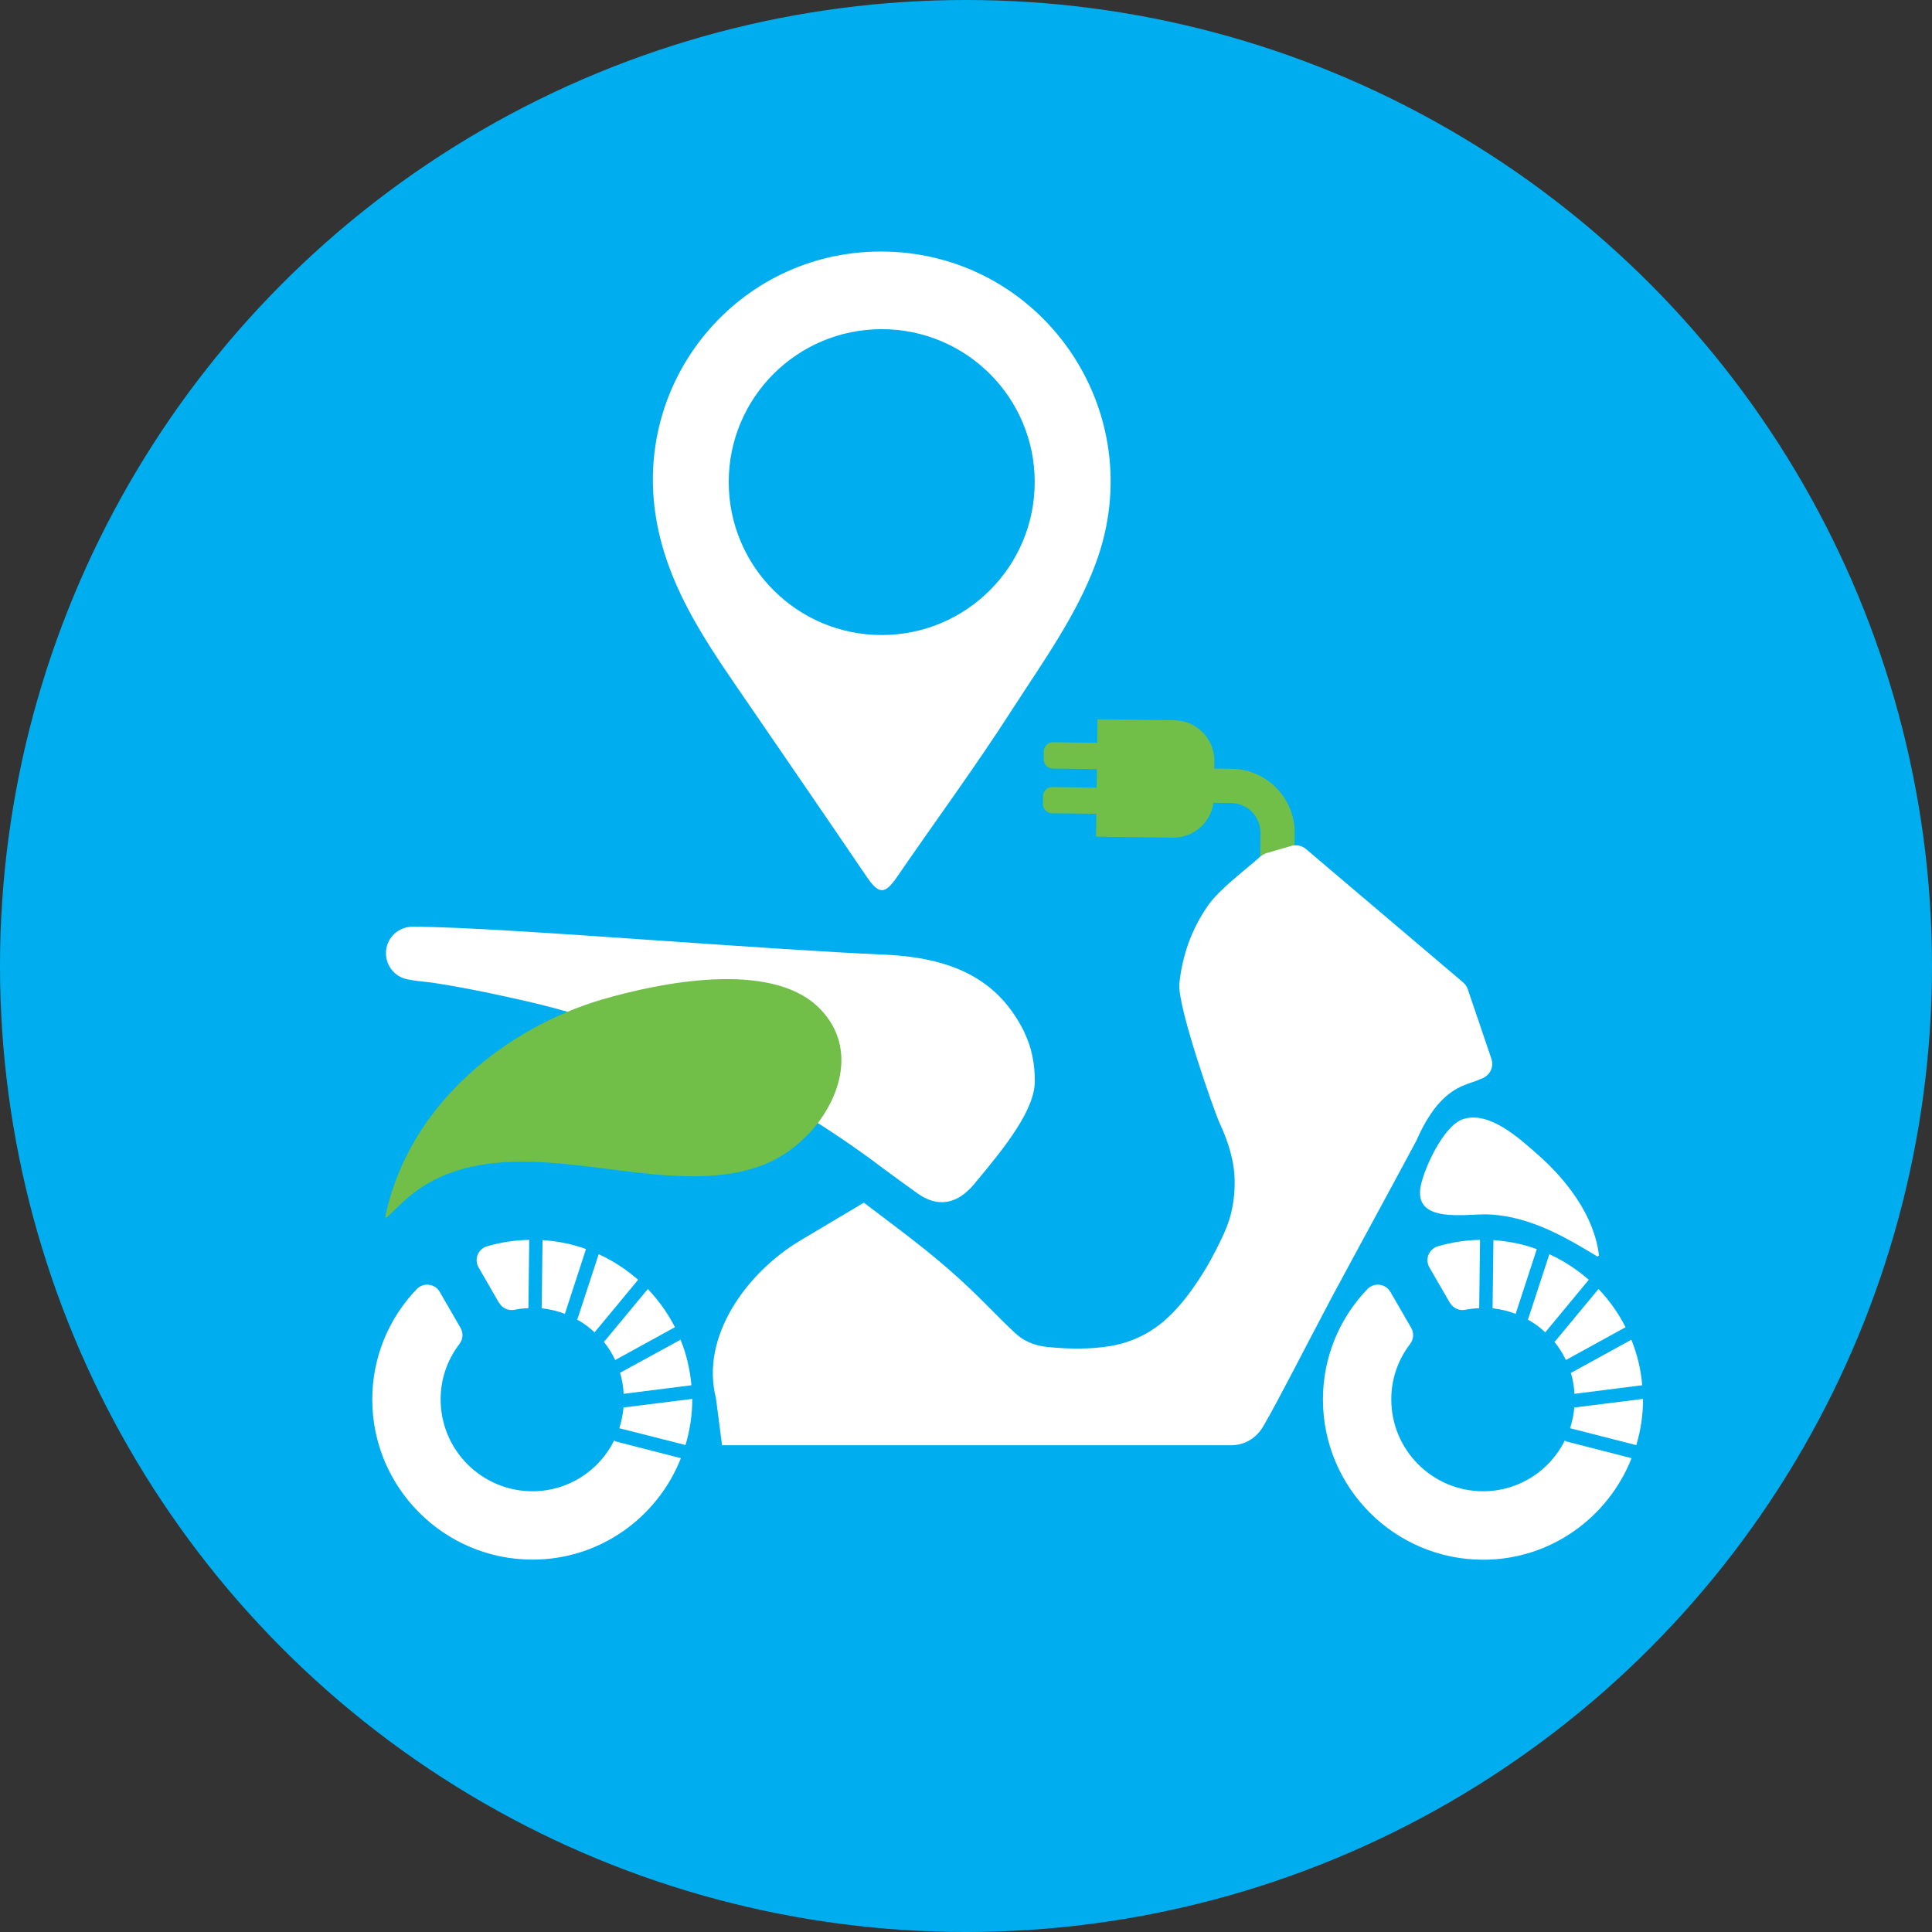 <svg width="16" height="16" viewBox="0 0 16 16" fill="none" xmlns="http://www.w3.org/2000/svg">
    <rect x="0" y="0" width="16" height="16" fill="#333333" stroke="none"/>
    <circle cx="8" cy="8" r="8" fill="#00AEEF"/>
    <path d="M8.714 6.518L9.215 6.524C9.257 6.524 9.29 6.559 9.29 6.6L9.289 6.667C9.288 6.708 9.254 6.742 9.213 6.741L8.712 6.735C8.671 6.735 8.637 6.7 8.637 6.659L8.638 6.592C8.639 6.551 8.673 6.517 8.714 6.518Z" fill="#71BF49"/>
    <path d="M8.72 6.147L9.221 6.153C9.262 6.154 9.296 6.188 9.295 6.23L9.295 6.297C9.294 6.338 9.26 6.371 9.218 6.371L8.717 6.365C8.676 6.364 8.643 6.33 8.643 6.289L8.644 6.222C8.644 6.181 8.679 6.147 8.72 6.147Z" fill="#71BF49"/>
    <path d="M9.077 6.929L9.089 5.957L9.725 5.965C9.911 5.967 10.059 6.119 10.057 6.305L10.053 6.605C10.051 6.791 9.899 6.939 9.713 6.937L9.077 6.929Z" fill="#71BF49"/>
    <path d="M10.674 7.501C10.648 7.526 10.613 7.542 10.573 7.541C10.494 7.541 10.432 7.476 10.433 7.397L10.439 6.9C10.44 6.763 10.331 6.651 10.195 6.65L9.851 6.646C9.772 6.646 9.71 6.581 9.711 6.502C9.711 6.423 9.775 6.361 9.854 6.362L10.199 6.367C10.491 6.37 10.726 6.611 10.722 6.903L10.716 7.401C10.716 7.439 10.7 7.475 10.674 7.501Z" fill="#71BF49"/>
    <path d="M5.59 10.992C5.531 10.876 5.454 10.769 5.365 10.675L5.005 11.109C5.005 11.109 5.002 11.111 5 11.112C5.038 11.158 5.069 11.209 5.095 11.263L5.59 10.991V10.992Z" fill="white"/>
    <path d="M4.134 10.789C4.159 10.834 4.211 10.857 4.261 10.847C4.298 10.839 4.337 10.835 4.376 10.834L4.383 10.268C4.264 10.27 4.148 10.288 4.034 10.321C3.998 10.332 3.97 10.357 3.956 10.391C3.942 10.425 3.945 10.464 3.963 10.495L4.132 10.789H4.134Z" fill="white"/>
    <path d="M5.636 11.095L5.14 11.366C5.14 11.366 5.137 11.366 5.135 11.368C5.152 11.424 5.162 11.483 5.165 11.543L5.726 11.472C5.714 11.339 5.684 11.212 5.636 11.095Z" fill="white"/>
    <path d="M5.284 10.598C5.186 10.513 5.077 10.441 4.958 10.387L4.783 10.922C4.783 10.922 4.779 10.925 4.779 10.928C4.832 10.957 4.88 10.992 4.924 11.034L5.285 10.598H5.284Z" fill="white"/>
    <path d="M4.853 10.344C4.739 10.303 4.619 10.278 4.493 10.27L4.486 10.832V10.835C4.553 10.842 4.617 10.857 4.678 10.881L4.853 10.344Z" fill="white"/>
    <path d="M5.098 11.936C5.098 11.936 5.09 11.932 5.086 11.93C4.962 12.179 4.706 12.35 4.41 12.35C3.99 12.35 3.649 12.009 3.649 11.589C3.649 11.422 3.703 11.263 3.805 11.13C3.835 11.091 3.838 11.039 3.814 10.997L3.641 10.698C3.622 10.665 3.589 10.644 3.551 10.64C3.515 10.635 3.477 10.649 3.451 10.676C3.214 10.923 3.083 11.248 3.083 11.59C3.083 12.321 3.678 12.916 4.41 12.916C4.969 12.916 5.445 12.567 5.639 12.076L5.097 11.937L5.098 11.936Z" fill="white"/>
    <path d="M5.173 11.655C5.173 11.655 5.169 11.655 5.166 11.655C5.166 11.655 5.165 11.655 5.164 11.655C5.159 11.715 5.146 11.772 5.129 11.828L5.677 11.967C5.713 11.848 5.733 11.719 5.733 11.588C5.733 11.586 5.733 11.585 5.733 11.585L5.175 11.655H5.173Z" fill="white"/>
    <path d="M13.463 10.993C13.404 10.876 13.328 10.769 13.238 10.675L12.878 11.109C12.878 11.109 12.875 11.111 12.873 11.113C12.911 11.158 12.942 11.209 12.968 11.263L13.463 10.991V10.993Z" fill="white"/>
    <path d="M12.008 10.789C12.034 10.834 12.085 10.857 12.135 10.847C12.172 10.84 12.211 10.835 12.25 10.834L12.257 10.268C12.138 10.27 12.022 10.288 11.908 10.321C11.873 10.332 11.844 10.357 11.83 10.392C11.816 10.426 11.82 10.464 11.837 10.495L12.007 10.789H12.008Z" fill="white"/>
    <path d="M13.51 11.095L13.015 11.367C13.015 11.367 13.011 11.367 13.009 11.368C13.026 11.424 13.036 11.483 13.039 11.543L13.6 11.472C13.589 11.339 13.558 11.213 13.51 11.095Z" fill="white"/>
    <path d="M13.157 10.598C13.059 10.513 12.95 10.441 12.831 10.387L12.656 10.922C12.656 10.922 12.652 10.925 12.652 10.928C12.705 10.957 12.754 10.992 12.797 11.034L13.158 10.598H13.157Z" fill="white"/>
    <path d="M12.727 10.345C12.614 10.303 12.493 10.279 12.368 10.27L12.361 10.833V10.835C12.428 10.842 12.491 10.857 12.552 10.881L12.727 10.345Z" fill="white"/>
    <path d="M12.971 11.936C12.971 11.936 12.963 11.932 12.959 11.93C12.835 12.179 12.579 12.35 12.283 12.35C11.863 12.35 11.522 12.009 11.522 11.589C11.522 11.422 11.576 11.263 11.678 11.13C11.708 11.091 11.711 11.04 11.687 10.997L11.514 10.698C11.495 10.666 11.462 10.644 11.424 10.64C11.388 10.635 11.35 10.649 11.324 10.676C11.087 10.923 10.956 11.248 10.956 11.59C10.956 12.322 11.551 12.917 12.283 12.917C12.842 12.917 13.318 12.567 13.512 12.076L12.97 11.937L12.971 11.936Z" fill="white"/>
    <path d="M13.047 11.655C13.047 11.655 13.043 11.655 13.04 11.655C13.04 11.655 13.039 11.655 13.038 11.655C13.033 11.715 13.02 11.772 13.003 11.828L13.551 11.968C13.587 11.848 13.607 11.719 13.607 11.588C13.607 11.586 13.607 11.585 13.607 11.585L13.049 11.655H13.047Z" fill="white"/>
    <path d="M5.98 11.971L5.929 11.578C5.799 11.071 6.181 10.539 6.63 10.272L7.154 9.96C7.541 10.254 7.802 10.439 8.144 10.781C8.231 10.868 8.317 10.956 8.408 11.041C8.482 11.11 8.571 11.144 8.673 11.155C8.846 11.172 9.019 11.176 9.191 11.148C9.361 11.12 9.513 11.05 9.644 10.936C9.79 10.808 9.899 10.65 9.998 10.485C10.048 10.397 10.094 10.308 10.136 10.216C10.2 10.078 10.227 9.931 10.225 9.778C10.222 9.606 10.169 9.449 10.098 9.295C10.059 9.212 9.748 8.332 9.767 8.144C9.792 7.909 9.868 7.696 10.002 7.502C10.1 7.361 10.314 7.205 10.442 7.09C10.459 7.076 10.768 7.249 10.846 7.327C11.027 7.509 11.208 7.689 11.383 7.876C11.507 8.006 11.617 8.149 11.709 8.305C11.831 8.514 12.324 8.626 12.301 8.87C12.285 9.033 11.99 8.848 11.73 9.446C11.601 9.685 11.473 9.925 11.343 10.163C11.236 10.361 11.128 10.559 11.022 10.757C10.907 10.974 10.795 11.191 10.681 11.408C10.609 11.543 10.54 11.678 10.463 11.81C10.407 11.906 10.318 11.964 10.204 11.969H5.98V11.971Z" fill="white"/>
    <path d="M13.229 10.406C13.165 10.368 13.102 10.329 13.037 10.293C12.816 10.168 12.577 10.066 12.319 10.057C12.137 10.052 11.707 10.136 11.765 9.825C11.794 9.676 11.954 9.324 12.114 9.269C12.331 9.195 12.584 9.429 12.732 9.559C12.973 9.77 13.205 10.069 13.242 10.399C13.238 10.401 13.233 10.403 13.23 10.406H13.229Z" fill="white"/>
    <path d="M10.493 7.064L10.696 7.005C10.738 6.994 10.782 7.003 10.815 7.031L12.116 8.135C12.134 8.15 12.148 8.17 12.155 8.191L12.351 8.768C12.389 8.879 12.271 8.979 12.168 8.925L11.189 8.404C11.17 8.393 11.154 8.379 11.142 8.36L10.42 7.259C10.372 7.187 10.408 7.088 10.493 7.064Z" fill="white"/>
    <path d="M8.483 8.547C8.276 8.13 7.919 7.932 7.325 7.906C6.841 7.885 6.151 7.837 5.482 7.791C4.618 7.731 3.802 7.675 3.433 7.675H3.415C3.302 7.675 3.208 7.761 3.197 7.873C3.187 7.986 3.262 8.088 3.373 8.11C3.428 8.122 3.484 8.127 3.538 8.133C3.578 8.138 3.616 8.143 3.651 8.149C3.827 8.178 4.008 8.213 4.205 8.257C4.357 8.29 4.536 8.331 4.712 8.383C4.881 8.432 5.056 8.49 5.245 8.559C5.414 8.621 5.611 8.694 5.794 8.779C6.012 8.879 6.231 8.988 6.445 9.106C6.69 9.24 6.942 9.404 7.215 9.602L7.308 9.672C7.402 9.741 7.5 9.813 7.597 9.882C7.667 9.932 7.734 9.956 7.799 9.956C7.894 9.956 7.984 9.906 8.069 9.805L8.078 9.793C8.326 9.498 8.569 9.19 8.57 8.955C8.57 8.803 8.542 8.67 8.483 8.55V8.547Z" fill="white"/>
    <path d="M7.29 2.083C6.114 2.087 5.233 3.145 5.436 4.306C5.525 4.82 5.798 5.245 6.085 5.664C6.449 6.195 6.815 6.727 7.177 7.26C7.279 7.409 7.328 7.409 7.429 7.262C7.744 6.803 8.075 6.354 8.376 5.886C8.629 5.493 8.911 5.104 9.072 4.672C9.547 3.402 8.617 2.08 7.289 2.083H7.29ZM7.302 5.259C6.602 5.259 6.035 4.692 6.035 3.992C6.035 3.292 6.602 2.726 7.302 2.726C8.002 2.726 8.569 3.292 8.569 3.992C8.569 4.692 8.002 5.259 7.302 5.259Z" fill="white"/>
    <path d="M6.7 9.387C6.973 9.094 7.1 8.652 6.776 8.34C6.373 7.952 5.46 8.139 4.988 8.277C4.221 8.502 3.387 9.124 3.19 10.08C3.196 10.082 3.197 10.082 3.202 10.083C3.249 10.039 3.295 9.993 3.343 9.949C3.938 9.402 4.831 9.694 5.543 9.735C5.898 9.756 6.275 9.735 6.567 9.507C6.614 9.471 6.659 9.429 6.7 9.386V9.387Z" fill="#71BF49"/>
    </svg>
    